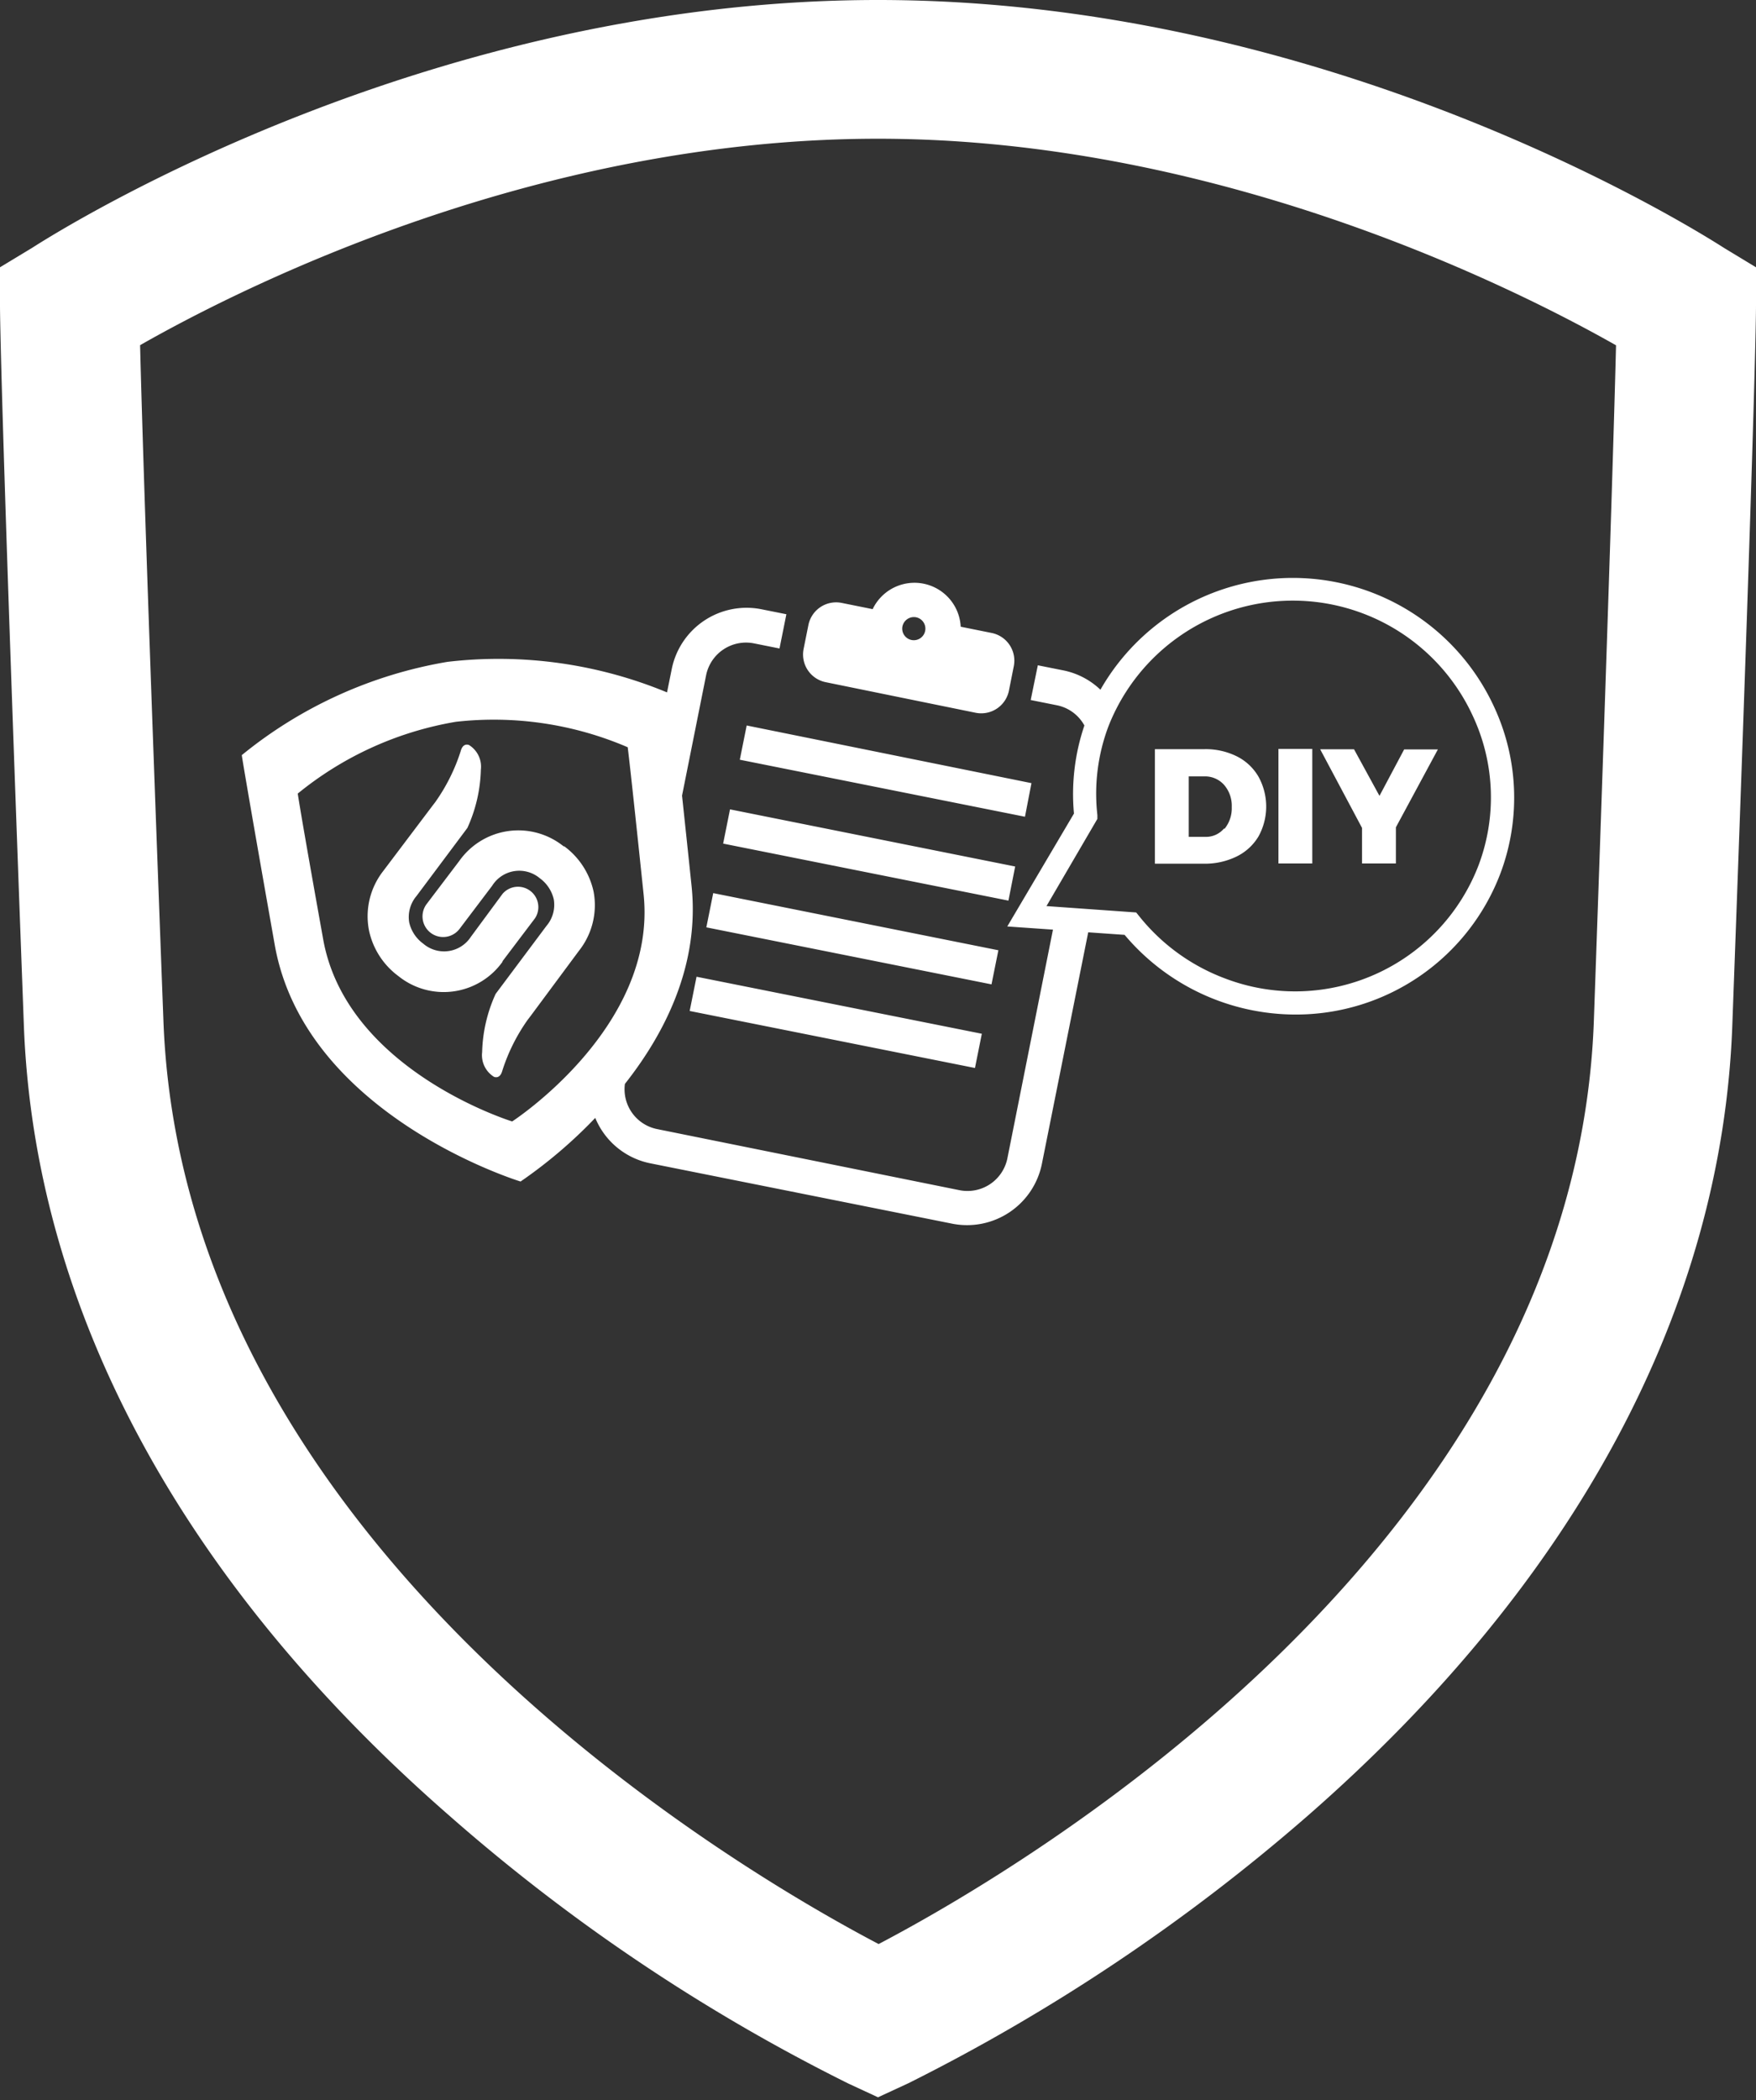 <svg id="Layer_1" data-name="Layer 1" xmlns="http://www.w3.org/2000/svg" width="138" height="165" viewBox="0 0 138 165"><rect x="0" y="0" width="138" height="165" fill="#333333" stroke="none"/><defs><style>.cls-1{fill:#fff;}</style></defs><title>shield-dlt</title><path class="cls-1" d="M135.49,19.48C132.38,17.49,104.08,0,69,0S5.62,17.49,2.53,19.47L0,21v3c0,.64.05,7.62,1.87,56.42.79,22.29,12.33,43.79,33.37,62.17A145.53,145.53,0,0,0,66.67,163.7L69,164.78l2.4-1.11a149.33,149.33,0,0,0,31.36-21c21.05-18.39,32.59-39.89,33.38-62.17C137.95,31.57,138,24.66,138,24V21ZM127,27.13c-.12,5-.52,18.49-1.74,53-1.42,41.14-44.76,66.6-56.21,72.61-11.43-6-54.72-31.43-56.21-72.62-1.26-33.38-1.69-47.28-1.83-53C19.11,22.5,42.22,10.9,69,10.9,96.35,10.9,120,23.16,127,27.13Z"/><path class="cls-1" d="M117.41,55.52a17.41,17.41,0,0,0-30.93-1.33h0a5.9,5.9,0,0,0-2.92-1.52l-2-.4L81,55l2,.4A3.18,3.18,0,0,1,85.22,57a16.75,16.75,0,0,0-.82,6.92l-5.24,8.87,3.59.25L79.17,91a3.2,3.2,0,0,1-3.77,2.51L51.64,88.71a3.19,3.19,0,0,1-2.53-3.55c3.16-4,5.88-9.36,5.24-15.54-.3-2.88-.55-5.22-.75-7.11v0l1.89-9.45a3.2,3.2,0,0,1,3.77-2.51l2,.4.54-2.69-2-.4a6,6,0,0,0-7,4.66l-.38,1.88h0A34.59,34.59,0,0,0,35.17,52,34.66,34.66,0,0,0,19,59.33s.21,1.46,2.59,14.9,19.32,18.6,19.32,18.6a37.41,37.41,0,0,0,5.87-5,5.94,5.94,0,0,0,4.33,3.57l23.76,4.75a6,6,0,0,0,7-4.66l3.65-18.24,2.86.2a17.57,17.57,0,0,0,13.42,6.26A17.18,17.18,0,0,0,117.9,68.66,16.92,16.92,0,0,0,117.41,55.52ZM40.25,88.11s-13-4-14.85-14.3-2-11.46-2-11.46a26.65,26.65,0,0,1,12.43-5.64,26.65,26.65,0,0,1,13.5,2s.16,1.12,1.25,11.56S40.25,88.11,40.25,88.11ZM116.19,68a15.44,15.44,0,0,1-19.93,8.87A15.66,15.66,0,0,1,89.54,72l-.25-.31-7.05-.5,4-6.85,0-.3a15,15,0,0,1,.88-7,15.57,15.57,0,0,1,28.62-.8A15.11,15.11,0,0,1,116.19,68Zm-19-8.58a5.5,5.5,0,0,0-2.53-.56H90.76v9H94.6a5.68,5.68,0,0,0,2.57-.56,4.1,4.1,0,0,0,1.73-1.58,4.85,4.85,0,0,0,0-4.7A4.07,4.07,0,0,0,97.21,59.43Zm-1,5.68a1.85,1.85,0,0,1-1.47.65H93.42V61h1.22a2,2,0,0,1,1.56.67,2.5,2.5,0,0,1,.6,1.74A2.55,2.55,0,0,1,96.24,65.11Zm4.28,2.74h2.66v-9h-2.66Zm7.94-5.31-2-3.66h-2.66l3.29,6.18v2.79h2.66V65L113,58.88h-2.65Zm-27.35-1L58.68,57l-.54,2.69,22.41,4.48ZM54.2,79.43l22.42,4.48.54-2.69L54.74,76.74ZM79.78,68.08,57.37,63.59l-.54,2.69,22.42,4.48Zm-1.32,6.58L56.05,70.17l-.54,2.69,22.41,4.48ZM64.9,53.6,76.67,56a2.22,2.22,0,0,0,2.62-1.74l.38-1.91a2.22,2.22,0,0,0-1.74-2.62l-2.43-.49a3.64,3.64,0,0,0-6.92-1.38l-2.43-.49a2.22,2.22,0,0,0-2.62,1.74L63.15,51A2.22,2.22,0,0,0,64.9,53.6ZM72,48.5a.91.91,0,1,1-1.08.72A.92.92,0,0,1,72,48.5Zm-27.7,18a5.68,5.68,0,0,0-8.21,1.15L33.55,71A1.6,1.6,0,0,0,36.1,73l2.58-3.41A2.51,2.51,0,0,1,42.42,69a2.84,2.84,0,0,1,1.1,1.66,2.55,2.55,0,0,1-.57,2.08l-4,5.35a11.7,11.7,0,0,0-1.06,4.58,2,2,0,0,0,.94,1.94c.31.1.54-.08.65-.5a14.55,14.55,0,0,1,2-4l.2-.26L45.5,74.7a5.77,5.77,0,0,0,1.15-4.64A6,6,0,0,0,44.34,66.49Zm-4.83,9.05,2.58-3.41a1.6,1.6,0,0,0-2.55-1.92L37,73.61a2.51,2.51,0,0,1-3.74.53,2.84,2.84,0,0,1-1.1-1.66,2.56,2.56,0,0,1,.57-2.08l4-5.35a11.72,11.72,0,0,0,1.06-4.58,2,2,0,0,0-.94-1.94c-.31-.1-.54.08-.65.5a14.56,14.56,0,0,1-2,4l-.2.26-3.91,5.18A5.77,5.77,0,0,0,29,73.11a6,6,0,0,0,2.31,3.58A5.68,5.68,0,0,0,39.51,75.54Z"/></svg>